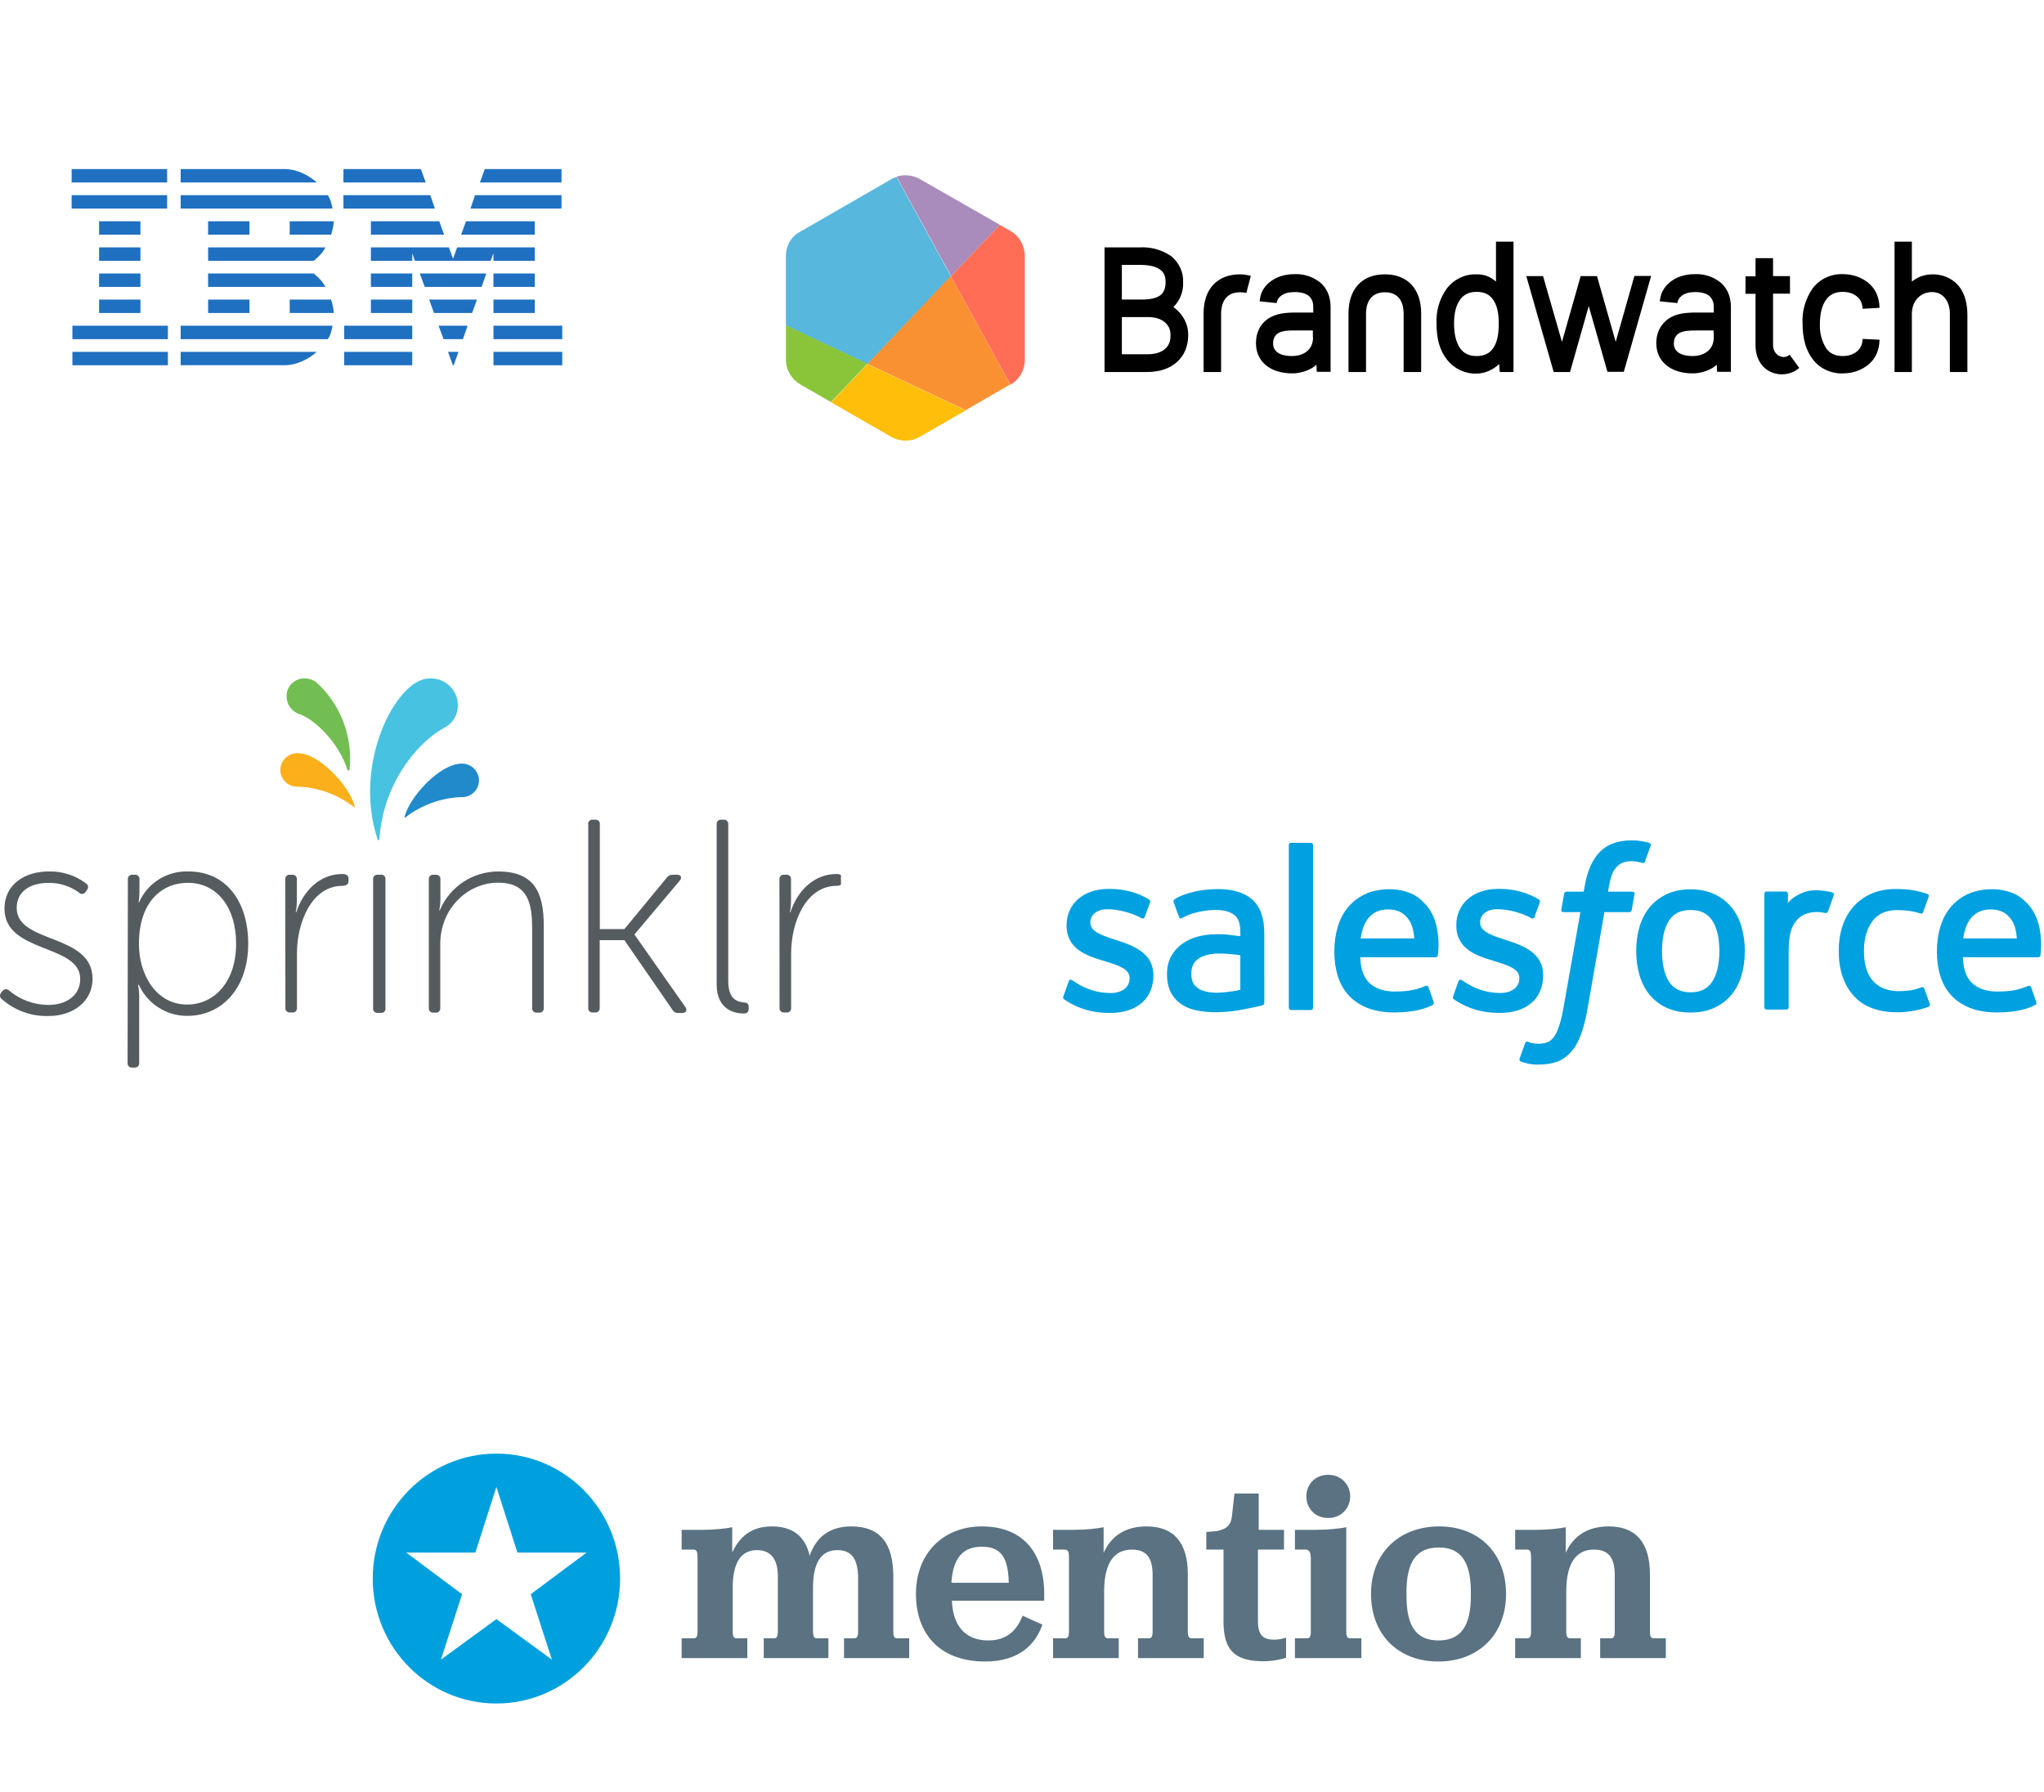 <svg width="276" height="242" viewBox="0 0 276 242" fill="none" xmlns="http://www.w3.org/2000/svg">
<g clip-path="url(#clip0_90_2747)">
<path d="M9.673 22.828V24.64H22.567V22.828H9.673ZM24.395 22.828V24.64H42.771C42.771 24.64 40.894 22.828 38.408 22.828H24.395ZM46.375 22.828V24.64H57.491L56.831 22.828H46.375ZM65.462 22.828L64.802 24.64H75.819V22.828H65.462ZM9.673 26.353V28.166H22.567V26.353H9.673ZM24.395 26.356V28.165H44.901C44.901 28.165 44.662 26.77 44.244 26.356H24.395ZM46.375 26.356V28.165H58.719L58.109 26.356H46.375ZM64.142 26.356L63.532 28.165H75.818V26.356H64.142ZM13.379 29.879V31.694H18.963V29.879H13.379ZM28.1 29.879V31.694H33.685V29.879H28.1ZM39.117 29.879V31.694H44.702C44.702 31.694 45.057 30.735 45.057 29.879H39.117ZM50.081 29.879V31.694H59.974L59.314 29.879H50.081ZM62.927 29.879L62.264 31.694H72.214V29.879H62.927ZM13.38 33.407V35.22H18.964V33.407H13.38ZM28.101 33.407V35.22H42.365C42.365 35.22 43.557 34.29 43.937 33.407H28.101ZM50.081 33.407V35.22H55.666V34.21L56.021 35.22H66.252L66.632 34.21V35.22H72.217V33.407H61.732L61.176 34.943L60.618 33.407H50.081ZM13.379 36.933V38.746H18.963V36.933H13.379ZM28.1 36.933V38.746H43.937C43.556 37.866 42.364 36.933 42.364 36.933H28.1ZM50.081 36.933V38.746H55.665V36.933H50.081ZM56.68 36.933L57.356 38.746H65.026L65.669 36.933H56.68ZM66.629 36.933V38.746H72.214V36.933H66.629ZM13.38 40.459V42.271H18.965V40.459H13.38ZM28.102 40.459V42.271H33.687V40.459H28.102ZM39.119 40.459V42.271H45.058C45.058 41.416 44.703 40.459 44.703 40.459H39.119ZM50.083 40.459V42.271H55.668V40.459H50.083ZM57.95 40.459L58.604 42.271H63.745L64.404 40.459H57.95ZM66.631 40.459V42.271H72.216V40.459H66.631ZM9.776 43.984V45.8H22.67V43.984H9.776ZM24.397 43.984V45.8H44.248C44.665 45.384 44.905 43.984 44.905 43.984H24.397ZM46.478 43.984V45.8H55.664V43.984H46.478ZM59.22 43.984L59.893 45.8H62.509L63.14 43.984H59.22ZM66.631 43.984V45.8H75.921V43.984H66.631ZM9.776 47.513V49.325H22.67V47.513H9.776ZM24.397 47.513V49.322H38.408C40.894 49.322 42.771 47.513 42.771 47.513H24.397ZM46.478 47.513V49.325H55.664V47.513H46.478ZM60.496 47.513L61.143 49.32L61.255 49.323L61.912 47.513L60.496 47.513ZM66.632 47.513V49.325H75.922V47.513H66.632Z" fill="#1F70C1"/>
</g>
<g clip-path="url(#clip1_90_2747)">
<path d="M231.41 45.556C231.41 47.418 229.868 48.082 228.591 48.082C226.278 48.082 226.012 46.913 226.012 46.407C226.012 45.982 226.145 45.37 226.677 45.025C227.209 44.679 228.06 44.626 229.15 44.626H231.383L231.41 45.556ZM226.491 40.93C226.544 40.558 226.73 40.212 227.049 39.973C227.501 39.601 228.139 39.441 228.91 39.441C229.761 39.441 230.399 39.627 230.825 39.973C231.197 40.345 231.41 40.797 231.41 41.462V42.206H229.123C227.767 42.206 226.358 42.286 225.241 43.084C224.231 43.802 223.646 44.945 223.646 46.328C223.646 48.827 225.587 50.422 228.565 50.422C229.788 50.422 231.091 49.944 231.809 49.252L231.862 50.209H233.723V41.462C233.723 40.053 233.244 38.936 232.314 38.138C231.33 37.367 230.134 36.968 228.884 37.021C227.475 37.021 226.358 37.394 225.454 38.138C224.63 38.83 224.204 39.68 224.124 40.691L226.491 40.93ZM177.301 45.556C177.301 47.418 175.786 48.082 174.483 48.082C172.143 48.082 171.904 46.913 171.904 46.407C171.904 45.982 172.01 45.37 172.542 45.025C173.1 44.653 173.924 44.626 175.015 44.626H177.275V45.556H177.301ZM172.382 40.93C172.435 40.558 172.622 40.212 172.941 39.973C173.393 39.601 174.031 39.441 174.828 39.441C175.679 39.441 176.317 39.627 176.743 39.973C177.142 40.345 177.328 40.797 177.328 41.462V42.206H175.068C173.712 42.206 172.303 42.286 171.159 43.084C170.149 43.802 169.59 44.945 169.59 46.328C169.59 48.827 171.505 50.422 174.509 50.422C175.706 50.422 177.035 49.944 177.753 49.252L177.806 50.209H179.668V41.462C179.668 40.053 179.189 38.936 178.258 38.138C177.275 37.367 176.052 36.968 174.828 37.021C173.446 37.021 172.303 37.394 171.399 38.138C170.574 38.83 170.149 39.68 170.096 40.691L172.382 40.93ZM202.375 43.695C202.375 45.131 202.162 46.274 201.604 47.045C201.125 47.737 200.38 48.082 199.397 48.082C198.386 48.082 197.668 47.737 197.163 47.045C196.631 46.274 196.339 45.158 196.339 43.695C196.339 42.286 196.605 41.249 197.163 40.451C197.668 39.76 198.386 39.414 199.397 39.414C200.407 39.414 201.125 39.76 201.604 40.451C202.162 41.249 202.375 42.286 202.375 43.695ZM202.002 32.608V38.032C201.284 37.367 200.354 37.021 199.397 37.048H199.37C197.801 36.995 196.339 37.713 195.382 38.936C194.371 40.319 193.893 41.994 193.973 43.695C193.973 45.769 194.425 47.364 195.382 48.561C196.339 49.784 197.828 50.502 199.37 50.449H199.397C200.567 50.449 201.737 49.864 202.428 49.146L202.508 50.236H204.369V32.634H202.002V32.608ZM251.511 45.769C251.484 46.487 251.245 47.019 250.793 47.418C250.261 47.87 249.597 48.082 248.826 48.082C247.815 48.082 247.097 47.737 246.592 47.045C245.981 46.062 245.688 44.918 245.741 43.748C245.741 42.313 246.034 41.222 246.592 40.451C247.097 39.76 247.815 39.414 248.826 39.414C249.597 39.414 250.261 39.627 250.793 40.079C251.245 40.451 251.458 40.983 251.511 41.701L253.798 41.568C253.744 40.132 253.266 39.042 252.335 38.245C251.378 37.447 250.182 37.021 248.826 37.021C247.257 36.968 245.741 37.66 244.784 38.909C243.8 40.319 243.295 41.994 243.401 43.722C243.401 45.743 243.853 47.311 244.784 48.534C245.741 49.784 247.257 50.475 248.826 50.422C250.182 50.422 251.378 49.997 252.335 49.199C253.266 48.401 253.744 47.338 253.798 45.876L251.511 45.769ZM241.567 47.976C241.115 48.295 240.556 48.295 240.051 47.95C239.812 47.763 239.413 47.364 239.413 46.567V39.654H241.7V37.287H239.413V34.868H237.047V37.314H235.691V39.68H237.047V46.593C237.047 48.242 237.765 49.571 239.014 50.183C240.264 50.794 241.779 50.635 242.87 49.758L242.949 49.678L241.647 47.896L241.567 47.976ZM218.168 46.168L215.643 37.287H213.436L210.91 46.168L208.357 37.287H206.097L209.793 50.236H212L214.526 41.329L217.052 50.209H219.259L222.954 37.261H220.694L218.168 46.168ZM157.386 38.138C157.386 38.936 157.147 39.494 156.695 39.866C156.163 40.265 155.312 40.451 154.169 40.451H151.483V35.772H154.089C157.386 35.825 157.386 37.447 157.386 38.138ZM157.306 47.125C156.775 47.604 155.95 47.843 154.913 47.843H151.483V42.818H155.126C156.083 42.844 156.801 43.084 157.333 43.562C157.838 44.014 158.051 44.546 158.051 45.211C158.077 46.062 157.838 46.673 157.306 47.125ZM158.45 41.462C159.327 40.584 159.806 39.388 159.753 38.165C159.832 36.782 159.221 35.479 158.157 34.602C156.934 33.751 155.445 33.326 153.956 33.405H149.144V50.236H154.86C156.562 50.236 157.918 49.784 158.902 48.907C159.939 47.976 160.444 46.753 160.444 45.211C160.444 44.094 160.045 43.084 159.274 42.206C159.008 41.914 158.742 41.675 158.45 41.462ZM186.98 37.048C183.922 37.048 182.087 39.016 182.087 42.339V50.236H184.454V42.339C184.454 41.488 184.693 39.468 187.006 39.468C189.319 39.468 189.532 41.488 189.532 42.339V50.236H191.899V42.339C191.899 39.016 190.064 37.048 187.006 37.048H186.98ZM261.03 37.048C259.94 37.048 259.009 37.34 258.158 38.032V32.634H255.818V50.236H258.158V42.392C258.158 40.451 259.514 39.441 260.87 39.441C262.545 39.441 263.29 40.93 263.29 42.313V50.236H265.656V42.525C265.63 37.314 261.801 37.048 261.03 37.048ZM167.437 37.048C164.379 37.048 162.518 39.016 162.518 42.339V50.236H164.884V42.339C164.884 41.488 165.124 39.468 167.437 39.468C167.623 39.468 167.969 39.468 168.288 39.574L168.899 37.261C168.421 37.128 167.915 37.048 167.437 37.048Z" fill="black"/>
<path d="M106.123 34.548V43.961L117.131 49.172L128.405 37.314L121.039 23.886C120.8 23.966 120.561 24.073 120.348 24.205L108.117 31.252C106.868 31.89 106.123 33.139 106.123 34.548Z" fill="#57B7DD"/>
<path d="M117.131 49.146L130.399 55.394L136.408 51.911L128.378 37.261L117.131 49.146Z" fill="#F99132"/>
<path d="M134.998 30.348L124.203 24.179C123.246 23.647 122.102 23.514 121.065 23.86L128.431 37.287L135.025 30.348H134.998Z" fill="#A98BBC"/>
<path d="M136.435 51.938H136.462C137.658 51.246 138.376 49.97 138.376 48.614V34.549C138.376 33.166 137.658 31.916 136.462 31.198L134.999 30.374L128.405 37.314L136.435 51.938Z" fill="#FF6D56"/>
<path d="M106.123 43.934V48.587C106.123 49.944 106.868 51.22 108.064 51.911L112.212 54.304L117.131 49.119L106.123 43.934Z" fill="#8AC539"/>
<path d="M112.238 54.331L120.321 58.984C121.518 59.675 123.007 59.675 124.203 58.984L130.399 55.421L117.131 49.173C117.131 49.146 112.238 54.331 112.238 54.331Z" fill="#FFBE0A"/>
</g>
<g clip-path="url(#clip2_90_2747)">
<path d="M0.145 134.057L0.366 133.801C0.57 133.546 0.927 133.512 1.183 133.716C1.217 133.733 1.234 133.767 1.268 133.801C2.748 135.027 4.62 135.707 6.56 135.707C8.841 135.707 10.832 134.516 10.832 132.202C10.832 127.437 0.604 128.781 0.604 122.706C0.604 119.387 3.395 117.686 6.56 117.686C8.381 117.635 10.168 118.196 11.615 119.302C11.887 119.455 11.972 119.813 11.819 120.085C11.802 120.119 11.785 120.136 11.768 120.153L11.546 120.459C11.376 120.715 11.036 120.8 10.781 120.63C10.73 120.596 10.696 120.562 10.662 120.528C9.436 119.643 7.973 119.183 6.458 119.234C4.331 119.234 2.255 120.204 2.255 122.621C2.255 127.488 12.499 126.007 12.499 132.185C12.499 135.163 9.964 137.205 6.543 137.205C4.229 137.273 1.983 136.456 0.247 134.924C-0.008 134.754 -0.077 134.397 0.094 134.142C0.094 134.125 0.128 134.091 0.145 134.057Z" fill="#555C60"/>
<path d="M17.264 118.758C17.23 118.452 17.451 118.162 17.758 118.128C17.809 118.128 17.843 118.128 17.894 118.128H18.2C18.506 118.094 18.796 118.316 18.83 118.622C18.83 118.673 18.83 118.707 18.83 118.758V120.375C18.83 120.868 18.796 121.362 18.711 121.855H18.779C19.936 119.218 22.591 117.567 25.484 117.686C30.47 117.686 33.516 121.668 33.516 127.437C33.516 133.359 30.061 137.188 25.245 137.188C22.438 137.188 19.902 135.537 18.745 132.985H18.643C18.745 133.512 18.796 134.057 18.796 134.601V143.536C18.83 143.842 18.609 144.131 18.302 144.165C18.251 144.165 18.217 144.165 18.166 144.165H17.86C17.553 144.199 17.264 143.978 17.23 143.672C17.23 143.621 17.23 143.587 17.23 143.536L17.264 118.758ZM25.262 135.657C28.904 135.657 31.882 132.644 31.882 127.437C31.882 122.417 29.211 119.218 25.382 119.218C21.961 119.218 18.762 121.651 18.762 127.488C18.762 131.606 21.076 135.657 25.262 135.657Z" fill="#555C60"/>
<path d="M38.52 118.758C38.485 118.452 38.707 118.163 39.013 118.129C39.064 118.129 39.098 118.129 39.149 118.129H39.455C39.762 118.095 40.051 118.316 40.085 118.622C40.085 118.673 40.085 118.707 40.085 118.758V121.668C40.085 122.179 40.034 122.689 39.932 123.2H40C40.936 120.341 43.131 118.027 46.245 118.027C46.773 118.027 47.062 118.248 47.062 118.656V118.997C47.062 119.405 46.722 119.626 46.245 119.626C42.076 119.626 40.102 124.578 40.102 128.697V136.099C40.136 136.406 39.915 136.695 39.609 136.729C39.557 136.729 39.523 136.729 39.472 136.729H39.166C38.86 136.763 38.571 136.542 38.536 136.236C38.536 136.184 38.536 136.15 38.536 136.099L38.52 118.758Z" fill="#555C60"/>
<path d="M50.381 118.776C50.33 118.47 50.551 118.18 50.857 118.129C50.908 118.112 50.976 118.112 51.027 118.129H51.402C51.725 118.078 52.014 118.299 52.048 118.623C52.048 118.674 52.048 118.725 52.048 118.776V136.134C52.099 136.457 51.878 136.747 51.555 136.781C51.504 136.781 51.453 136.781 51.402 136.781H51.027C50.721 136.832 50.432 136.61 50.381 136.304C50.364 136.253 50.364 136.185 50.381 136.134V118.776Z" fill="#555C60"/>
<path d="M57.903 118.758C57.868 118.452 58.09 118.163 58.396 118.129C58.447 118.129 58.481 118.129 58.532 118.129H58.838C59.145 118.094 59.434 118.316 59.468 118.622C59.468 118.673 59.468 118.707 59.468 118.758V121.396C59.468 121.906 59.417 122.417 59.315 122.928H59.383C60.727 119.745 63.825 117.686 67.279 117.686C72.146 117.686 73.422 120.545 73.422 124.953V136.116C73.457 136.422 73.235 136.712 72.929 136.746C72.878 136.746 72.844 136.746 72.793 136.746H72.487C72.18 136.78 71.891 136.559 71.857 136.252C71.857 136.201 71.857 136.167 71.857 136.116V125.497C71.857 122.247 71.448 119.201 67.279 119.201C63.11 119.201 59.451 122.706 59.451 127.471V136.116C59.485 136.422 59.264 136.712 58.958 136.746C58.907 136.746 58.873 136.746 58.821 136.746H58.532C58.226 136.78 57.937 136.559 57.903 136.252C57.903 136.201 57.903 136.167 57.903 136.116V118.758Z" fill="#555C60"/>
<path d="M79.413 111.322C79.379 111.016 79.6 110.727 79.906 110.693C79.957 110.693 79.991 110.693 80.042 110.693H80.366C80.672 110.659 80.961 110.88 80.995 111.186C80.995 111.237 80.995 111.271 80.995 111.322V125.464H84.314L90.049 118.504C90.236 118.248 90.542 118.112 90.865 118.129H91.427C91.955 118.129 92.142 118.504 91.767 118.946L85.692 126.162V126.23L92.533 135.981C92.84 136.423 92.652 136.798 92.125 136.798H91.563C91.257 136.815 90.968 136.662 90.814 136.389L84.314 126.962H80.978V136.1C81.012 136.406 80.791 136.696 80.485 136.73C80.434 136.73 80.4 136.73 80.349 136.73H80.059C79.753 136.764 79.464 136.542 79.43 136.236C79.43 136.185 79.43 136.151 79.43 136.1V111.322H79.413Z" fill="#555C60"/>
<path d="M96.771 111.322C96.737 111.016 96.958 110.727 97.264 110.693C97.315 110.693 97.349 110.693 97.4 110.693H97.707C98.013 110.659 98.302 110.88 98.336 111.186C98.336 111.237 98.336 111.271 98.336 111.322V132.441C98.336 135.045 99.596 135.266 100.498 135.385C100.838 135.385 101.093 135.538 101.093 135.981V136.202C101.093 136.61 100.94 136.866 100.413 136.866C99.341 136.866 96.771 136.457 96.771 132.952V111.322Z" fill="#555C60"/>
<path d="M105.245 118.758C105.211 118.452 105.433 118.163 105.739 118.129C105.79 118.129 105.824 118.129 105.875 118.129H106.181C106.488 118.095 106.777 118.316 106.811 118.622C106.811 118.673 106.811 118.707 106.811 118.758V121.668C106.811 122.179 106.76 122.689 106.658 123.2H106.726C107.662 120.341 109.857 118.027 112.971 118.027C113.499 118.027 113.788 118.248 113.788 118.656V118.997C113.788 119.405 113.448 119.626 112.971 119.626C108.802 119.626 106.828 124.578 106.828 128.697V136.099C106.862 136.406 106.641 136.695 106.335 136.729C106.284 136.729 106.25 136.729 106.198 136.729H105.892C105.586 136.763 105.297 136.542 105.263 136.236C105.263 136.184 105.263 136.15 105.263 136.099L105.245 118.758Z" fill="#555C60"/>
<path d="M38.697 93.865C38.765 92.555 39.905 91.534 41.215 91.619H41.232C41.794 91.636 42.338 91.84 42.781 92.198C46.031 95.176 47.665 99.532 47.205 103.906C47.205 104.11 46.95 104.093 46.882 103.906C45.997 100.928 43.104 97.49 40.535 96.469C39.394 96.146 38.629 95.057 38.697 93.865Z" fill="#72BE53"/>
<path d="M61.833 95.155C61.782 93.147 60.097 91.564 58.089 91.615C58.038 91.615 57.97 91.615 57.919 91.615C53.512 91.717 47.59 103.034 50.976 113.33C50.976 113.534 51.214 113.5 51.231 113.296C51.708 106.131 55.996 100.55 59.859 98.354C61.119 97.776 61.901 96.482 61.816 95.104" fill="#47C3E1"/>
<path d="M37.852 104.108C37.937 105.35 38.992 106.303 40.251 106.235C42.974 106.337 45.595 107.29 47.756 108.958C47.909 109.094 47.926 109.043 47.841 108.702C47.092 106.082 43.093 101.708 40.183 101.708C38.924 101.691 37.886 102.678 37.852 103.937C37.852 104.005 37.852 104.074 37.852 104.142" fill="#FBAF1B"/>
<path d="M64.676 105.518C64.591 106.761 63.535 107.714 62.276 107.646C59.553 107.748 56.933 108.701 54.771 110.368C54.618 110.505 54.584 110.454 54.686 110.113C55.435 107.493 59.434 103.119 62.344 103.119C63.603 103.102 64.642 104.089 64.676 105.348C64.676 105.416 64.676 105.484 64.676 105.553" fill="#218ACB"/>
</g>
<g clip-path="url(#clip3_90_2747)">
<path fill-rule="evenodd" clip-rule="evenodd" d="M143.595 134.537C143.484 134.828 143.634 134.889 143.669 134.94C143.998 135.182 144.333 135.356 144.668 135.553C146.459 136.511 148.147 136.792 149.912 136.792C153.506 136.792 155.742 134.855 155.742 131.738V131.677C155.742 128.795 153.217 127.745 150.859 126.995L150.55 126.894C148.766 126.309 147.226 125.799 147.226 124.612V124.551C147.226 123.534 148.128 122.784 149.519 122.784C151.066 122.784 152.908 123.305 154.087 123.965C154.087 123.965 154.436 124.193 154.563 123.852C154.632 123.667 155.233 122.039 155.297 121.857C155.366 121.666 155.246 121.521 155.123 121.447C153.77 120.612 151.902 120.045 149.969 120.045L149.61 120.046C146.318 120.046 144.018 122.061 144.018 124.943V125.005C144.018 128.044 146.557 129.035 148.927 129.72L149.309 129.84C151.035 130.377 152.53 130.844 152.53 132.069V132.131C152.53 133.259 151.557 134.1 149.998 134.1C149.392 134.1 147.46 134.09 145.366 132.75C145.113 132.601 144.969 132.493 144.773 132.373C144.67 132.309 144.413 132.195 144.301 132.537L143.592 134.532L143.595 134.537ZM196.225 134.532C196.114 134.823 196.264 134.884 196.301 134.935C196.629 135.176 196.964 135.351 197.299 135.547C199.09 136.506 200.778 136.786 202.543 136.786C206.138 136.786 208.373 134.85 208.373 131.733V131.672C208.373 128.79 205.854 127.74 203.49 126.99L203.182 126.889C201.397 126.303 199.857 125.794 199.857 124.607V124.546C199.857 123.529 200.759 122.779 202.151 122.779C203.697 122.779 205.533 123.3 206.718 123.959C206.718 123.959 207.068 124.188 207.195 123.847C207.263 123.662 207.865 122.034 207.923 121.851C207.992 121.66 207.871 121.516 207.749 121.442C206.396 120.607 204.528 120.04 202.595 120.04L202.236 120.041C198.944 120.041 196.644 122.056 196.644 124.938V125C196.644 128.039 199.182 129.03 201.553 129.714L201.934 129.834C203.667 130.372 205.155 130.838 205.155 132.064V132.126C205.155 133.254 204.182 134.095 202.623 134.095C202.016 134.095 200.078 134.084 197.991 132.745C197.738 132.596 197.59 132.493 197.398 132.367C197.333 132.326 197.029 132.206 196.926 132.532L196.217 134.527L196.225 134.532ZM232.164 128.424C232.164 130.184 231.84 131.573 231.204 132.558C230.571 133.529 229.613 134.005 228.28 134.005C226.946 134.005 225.993 133.533 225.368 132.564C224.738 131.586 224.421 130.191 224.421 128.43C224.421 126.67 224.74 125.288 225.368 124.316C225.991 123.351 226.94 122.888 228.28 122.888C229.62 122.888 230.573 123.356 231.204 124.316C231.844 125.288 232.164 126.67 232.164 128.43V128.424ZM235.166 125.164C234.871 124.153 234.413 123.266 233.801 122.523C233.188 121.78 232.416 121.18 231.494 120.749C230.58 120.316 229.497 120.097 228.273 120.097C227.049 120.097 225.973 120.317 225.052 120.749C224.137 121.182 223.358 121.78 222.746 122.523C222.135 123.266 221.676 124.153 221.38 125.164C221.087 126.168 220.938 127.263 220.938 128.43C220.938 129.598 221.087 130.693 221.38 131.697C221.675 132.708 222.134 133.595 222.746 134.338C223.359 135.081 224.137 135.675 225.052 136.098C225.973 136.521 227.056 136.736 228.273 136.736C229.491 136.736 230.573 136.521 231.488 136.098C232.403 135.676 233.182 135.081 233.794 134.338C234.406 133.595 234.864 132.708 235.16 131.697C235.452 130.693 235.601 129.598 235.601 128.43C235.601 127.27 235.452 126.168 235.16 125.164H235.166ZM259.834 133.51C259.735 133.214 259.45 133.326 259.45 133.326C259.014 133.495 258.548 133.651 258.052 133.73C257.552 133.809 256.996 133.849 256.41 133.849C254.96 133.849 253.8 133.411 252.976 132.545C252.145 131.678 251.681 130.282 251.687 128.391C251.692 126.67 252.103 125.379 252.841 124.388C253.569 123.41 254.689 122.901 256.171 122.901C257.408 122.901 258.355 123.047 259.347 123.361C259.347 123.361 259.582 123.465 259.695 123.151C259.959 122.414 260.153 121.886 260.436 121.077C260.516 120.846 260.32 120.748 260.248 120.72C259.859 120.566 258.941 120.314 258.245 120.208C257.594 120.107 256.841 120.055 255.99 120.055C254.727 120.055 253.607 120.273 252.647 120.706C251.687 121.139 250.875 121.737 250.231 122.48C249.587 123.223 249.097 124.11 248.768 125.121C248.443 126.125 248.279 127.227 248.279 128.394C248.279 130.911 248.949 132.952 250.276 134.445C251.603 135.945 253.6 136.701 256.203 136.701C257.742 136.701 259.321 136.386 260.455 135.932C260.455 135.932 260.671 135.826 260.577 135.57L259.836 133.51H259.834ZM265.087 126.729C265.23 125.751 265.495 124.936 265.911 124.303C266.534 123.338 267.483 122.81 268.817 122.81C270.15 122.81 271.033 123.341 271.664 124.303C272.083 124.939 272.266 125.783 272.334 126.729L265.054 126.727L265.087 126.729ZM275.201 124.577C274.945 123.605 274.312 122.621 273.899 122.171C273.242 121.46 272.605 120.958 271.967 120.684C271.046 120.288 270.055 120.085 269.055 120.086C267.786 120.086 266.633 120.303 265.699 120.745C264.764 121.19 263.978 121.795 263.36 122.551C262.742 123.307 262.278 124.201 261.981 125.224C261.685 126.235 261.536 127.343 261.536 128.504C261.536 129.691 261.691 130.793 261.996 131.79C262.305 132.795 262.801 133.675 263.471 134.405C264.141 135.142 264.998 135.716 266.029 136.12C267.053 136.521 268.297 136.729 269.72 136.724C272.658 136.715 274.204 136.053 274.836 135.694C274.948 135.63 275.055 135.52 274.922 135.203L274.258 133.318C274.156 133.037 273.876 133.139 273.876 133.139C273.148 133.414 272.117 133.908 269.701 133.902C268.123 133.899 266.957 133.428 266.222 132.689C265.475 131.933 265.101 130.831 265.043 129.266L275.222 129.274C275.222 129.274 275.49 129.271 275.518 129.006C275.529 128.897 275.866 126.894 275.214 124.579L275.201 124.577ZM183.722 126.729C183.865 125.751 184.131 124.936 184.546 124.303C185.17 123.338 186.118 122.81 187.452 122.81C188.785 122.81 189.668 123.341 190.299 124.303C190.717 124.939 190.9 125.783 190.969 126.729L183.689 126.727L183.722 126.729ZM193.836 124.577C193.581 123.605 192.947 122.621 192.535 122.171C191.877 121.46 191.24 120.958 190.602 120.684C189.681 120.288 188.691 120.085 187.69 120.086C186.421 120.086 185.268 120.303 184.334 120.745C183.4 121.19 182.614 121.795 181.995 122.551C181.379 123.307 180.913 124.201 180.617 125.224C180.321 126.235 180.172 127.343 180.172 128.504C180.172 129.691 180.326 130.793 180.633 131.79C180.941 132.795 181.439 133.675 182.102 134.405C182.772 135.142 183.629 135.716 184.66 136.12C185.684 136.521 186.921 136.729 188.351 136.724C191.289 136.715 192.835 136.053 193.466 135.694C193.578 135.63 193.685 135.52 193.552 135.203L192.888 133.318C192.786 133.037 192.505 133.139 192.505 133.139C191.777 133.414 190.746 133.908 188.33 133.902C186.758 133.899 185.586 133.428 184.852 132.689C184.104 131.933 183.731 130.831 183.673 129.266L193.851 129.274C193.851 129.274 194.119 129.271 194.147 129.006C194.158 128.897 194.496 126.894 193.843 124.579L193.836 124.577ZM161.754 133.445C161.355 133.123 161.3 133.044 161.168 132.834C160.966 132.519 160.863 132.071 160.863 131.498C160.863 130.598 161.159 129.946 161.771 129.509C161.765 129.51 162.647 128.74 164.722 128.766C165.645 128.782 166.566 128.862 167.479 129.004V133.679H167.48C167.48 133.679 166.192 133.96 164.736 134.048C162.668 134.174 161.753 133.446 161.76 133.448L161.754 133.445ZM165.799 126.207C165.387 126.176 164.852 126.161 164.215 126.161C163.345 126.161 162.501 126.271 161.715 126.486C160.923 126.703 160.208 127.038 159.596 127.484C158.982 127.927 158.477 128.507 158.12 129.179C157.76 129.857 157.577 130.653 157.577 131.552C157.577 132.465 157.733 133.254 158.042 133.9C158.345 134.54 158.802 135.094 159.37 135.51C159.935 135.926 160.632 136.234 161.437 136.417C162.236 136.601 163.138 136.694 164.13 136.694C165.174 136.694 166.211 136.606 167.216 136.434C168.072 136.285 168.925 136.117 169.774 135.931C170.113 135.852 170.489 135.748 170.489 135.748C170.74 135.684 170.721 135.412 170.721 135.412L170.715 126.022C170.715 123.962 170.171 122.43 169.098 121.484C168.028 120.539 166.463 120.063 164.434 120.063C163.674 120.063 162.443 120.167 161.709 120.316C161.709 120.316 159.493 120.752 158.578 121.477C158.578 121.477 158.377 121.602 158.486 121.886L159.208 123.842C159.297 124.096 159.542 124.009 159.542 124.009C159.542 124.009 159.618 123.978 159.708 123.924C161.66 122.848 164.134 122.881 164.134 122.881C165.229 122.881 166.08 123.106 166.647 123.546C167.201 123.977 167.484 124.628 167.484 125.998V126.433C166.614 126.305 165.809 126.231 165.809 126.231L165.799 126.207ZM247.615 120.906C247.63 120.872 247.638 120.834 247.638 120.797C247.638 120.76 247.631 120.722 247.617 120.688C247.602 120.653 247.581 120.622 247.555 120.596C247.528 120.57 247.497 120.549 247.463 120.536C247.289 120.469 246.425 120.284 245.762 120.243C244.486 120.162 243.778 120.38 243.14 120.669C242.51 120.957 241.813 121.419 241.426 121.954L241.425 120.702C241.425 120.53 241.305 120.391 241.133 120.391H238.531C238.362 120.391 238.239 120.53 238.239 120.702V136.025C238.24 136.108 238.272 136.187 238.33 136.245C238.388 136.304 238.466 136.337 238.548 136.337H241.215C241.297 136.337 241.375 136.304 241.433 136.245C241.491 136.187 241.523 136.108 241.523 136.025V128.331C241.523 127.3 241.635 126.277 241.859 125.631C242.079 124.993 242.378 124.484 242.748 124.119C243.1 123.766 243.531 123.504 244.004 123.356C244.448 123.227 244.908 123.161 245.37 123.161C245.901 123.161 246.484 123.3 246.484 123.3C246.68 123.322 246.789 123.2 246.855 123.022C247.03 122.552 247.525 121.144 247.622 120.864" fill="#00A1E0"/>
<path fill-rule="evenodd" clip-rule="evenodd" d="M222.705 113.834C222.376 113.733 222.04 113.652 221.701 113.593C221.245 113.515 220.782 113.479 220.32 113.484C218.482 113.484 217.033 114.01 216.016 115.048C215.006 116.078 214.318 117.648 213.974 119.713L213.849 120.41H211.542C211.542 120.41 211.261 120.398 211.201 120.709L210.823 122.848C210.796 123.052 210.883 123.18 211.154 123.179H213.4L211.121 136.052C210.942 137.089 210.738 137.942 210.512 138.588C210.289 139.226 210.072 139.704 209.804 140.05C209.544 140.386 209.298 140.633 208.873 140.778C208.523 140.897 208.12 140.952 207.678 140.952C207.431 140.952 207.104 140.91 206.863 140.861C206.621 140.813 206.495 140.758 206.314 140.681C206.314 140.681 206.051 140.579 205.947 140.847C205.863 141.065 205.264 142.731 205.193 142.937C205.121 143.141 205.222 143.301 205.35 143.347C205.649 143.455 205.871 143.525 206.278 143.622C206.844 143.757 207.321 143.765 207.767 143.765C208.703 143.765 209.555 143.632 210.262 143.374C210.973 143.114 211.592 142.661 212.139 142.047C212.731 141.385 213.104 140.692 213.46 139.747C213.812 138.81 214.113 137.646 214.353 136.291L216.643 123.179H219.99C219.99 123.179 220.272 123.189 220.331 122.88L220.709 120.741C220.736 120.536 220.65 120.408 220.378 120.41H217.129C217.145 120.335 217.293 119.179 217.666 118.09C217.825 117.625 218.124 117.25 218.378 116.992C218.615 116.747 218.907 116.563 219.229 116.456C219.582 116.346 219.95 116.292 220.32 116.297C220.626 116.297 220.926 116.334 221.155 116.383C221.47 116.45 221.592 116.486 221.675 116.511C222.006 116.614 222.05 116.514 222.115 116.352L222.892 114.192C222.972 113.96 222.777 113.863 222.705 113.834ZM177.305 136.08C177.305 136.252 177.183 136.392 177.013 136.392H174.319C174.148 136.392 174.027 136.252 174.027 136.08V114.127C174.027 113.955 174.148 113.816 174.319 113.816H177.013C177.183 113.816 177.305 113.955 177.305 114.127V136.08Z" fill="#00A1E0"/>
</g>
<g clip-path="url(#clip4_90_2747)">
<path d="M92.041 221.245H93.59C93.977 221.245 94.188 221.139 94.188 220.32V210.328C94.188 209.475 94.047 209.261 93.59 209.261H92.041V206.594H94.787C96.512 206.594 98.095 206.416 98.87 206.238V209.652C99.926 207.376 101.615 206.132 104.22 206.132C106.965 206.132 108.725 207.412 109.323 210.079C110.239 207.518 112.069 206.132 114.955 206.132C118.686 206.132 120.622 208.229 120.622 212.888V220.32C120.622 221.138 120.833 221.245 121.22 221.245H122.769V223.912H113.97V221.245H115.272C115.66 221.245 115.87 221.138 115.87 220.32V213.173C115.87 210.505 114.99 209.332 113.055 209.332C110.872 209.332 109.781 211.075 109.781 214.382V220.32C109.781 221.139 109.992 221.245 110.379 221.245H111.858V223.912H103.129V221.245H104.431C104.818 221.245 105.03 221.139 105.03 220.32V212.853C105.03 210.506 104.044 209.332 102.214 209.332C100.031 209.332 98.94 211.075 98.94 214.382V220.32C98.94 221.139 99.152 221.245 99.539 221.245H100.911V223.912H92.041V221.245H92.041ZM128.538 216.16C128.644 219.395 130.228 221.529 133.43 221.529C135.859 221.529 137.267 220.285 138.077 218.187L140.752 219.396C139.801 222.17 137.479 224.375 133.043 224.375C126.813 224.375 123.681 220.569 123.681 215.235C123.681 209.83 127.306 206.132 132.586 206.132C138.007 206.132 140.998 209.546 140.998 215.271V216.16H128.538ZM128.468 213.742H136.211C136.141 210.221 135.085 208.87 132.586 208.87C130.087 208.87 128.679 210.328 128.468 213.742ZM149.021 209.688C150.113 207.305 152.083 206.132 154.829 206.132C158.455 206.132 160.391 208.266 160.391 212.604V220.32C160.391 221.139 160.602 221.245 160.989 221.245H162.537V223.912H153.667V221.245H155.04C155.427 221.245 155.638 221.139 155.638 220.32V212.71C155.638 210.292 154.758 209.261 152.822 209.261C150.464 209.261 149.091 211.039 149.091 214.915V220.32C149.091 221.139 149.302 221.245 149.689 221.245H151.062V223.912H142.193V221.245H143.742C144.129 221.245 144.341 221.139 144.341 220.32V210.328C144.341 209.475 144.199 209.261 143.742 209.261H142.193V206.594H144.938C146.663 206.594 148.246 206.416 149.021 206.238V209.688ZM165.21 218.969V209.261H162.887V206.879C162.887 206.879 164.331 206.772 164.225 206.772C165.421 206.559 166.196 206.096 166.336 204.816L166.689 201.687H169.962V206.595H173.376V209.262H169.856V218.898C169.856 220.783 170.525 221.423 172.038 221.423C172.778 221.423 173.235 221.28 173.658 221.139V223.877C172.989 224.09 171.828 224.339 170.596 224.339C166.724 224.339 165.21 222.845 165.21 218.969ZM174.853 221.245H176.437C176.824 221.245 177 221.067 177 220.32V210.684C177 209.581 176.824 209.261 176.225 209.261H174.853V206.594H177.669C179.393 206.594 180.977 206.417 181.787 206.238V220.32C181.787 221.066 181.963 221.245 182.35 221.245H183.828V223.912H174.853V221.245H174.853ZM176.401 202.078C176.401 200.478 177.563 199.162 179.358 199.162C181.083 199.162 182.315 200.478 182.315 202.078C182.315 203.678 181.083 204.995 179.358 204.995C177.563 204.994 176.401 203.678 176.401 202.078ZM185.129 215.235C185.129 209.83 188.825 206.132 194.35 206.132C199.736 206.132 203.362 209.795 203.362 215.235C203.362 220.676 199.701 224.374 194.21 224.374C188.755 224.374 185.129 220.712 185.129 215.235ZM198.61 215.484V215.022C198.61 210.861 197.237 208.977 194.281 208.977C191.289 208.977 189.916 210.861 189.916 215.022V215.484C189.916 219.645 191.254 221.529 194.245 221.529C197.237 221.529 198.61 219.609 198.61 215.484ZM211.42 209.688C212.511 207.305 214.482 206.132 217.228 206.132C220.853 206.132 222.789 208.266 222.789 212.604V220.32C222.789 221.139 223 221.245 223.387 221.245H224.936V223.912H216.066V221.245H217.439C217.826 221.245 218.037 221.139 218.037 220.32V212.71C218.037 210.292 217.157 209.261 215.221 209.261C212.863 209.261 211.49 211.039 211.49 214.915V220.32C211.49 221.139 211.701 221.245 212.088 221.245H213.461V223.912H204.591V221.245H206.14C206.527 221.245 206.738 221.139 206.738 220.32V210.328C206.738 209.475 206.597 209.261 206.14 209.261H204.591V206.594H207.336C209.061 206.594 210.645 206.416 211.42 206.238V209.688H211.42Z" fill="#5A7281"/>
<path d="M67.03 196.3C57.805 196.3 50.328 203.854 50.328 213.173C50.328 222.491 57.805 230.046 67.03 230.046C76.254 230.046 83.731 222.491 83.731 213.173C83.731 203.854 76.254 196.3 67.03 196.3ZM74.521 224.121L67.03 218.649L59.538 224.121L62.394 215.288L54.858 209.666H64.19L67.03 200.802L69.869 209.666H79.201L71.665 215.288L74.521 224.121Z" fill="#00A0DE"/>
</g>
<defs>
<clipPath id="clip0_90_2747">
<rect width="66.451" height="67.292" fill="white" transform="translate(9.673 0.117)"/>
</clipPath>
<clipPath id="clip1_90_2747">
<rect width="159.818" height="67.292" fill="white" transform="translate(106.123 0.117)"/>
</clipPath>
<clipPath id="clip2_90_2747">
<rect width="113.555" height="67.292" fill="white" transform="translate(0 87.408)"/>
</clipPath>
<clipPath id="clip3_90_2747">
<rect width="132.06" height="67.292" fill="white" transform="translate(143.555 87.408)"/>
</clipPath>
<clipPath id="clip4_90_2747">
<rect width="174.959" height="67.292" fill="white" transform="translate(50.328 174.7)"/>
</clipPath>
</defs>
</svg>
